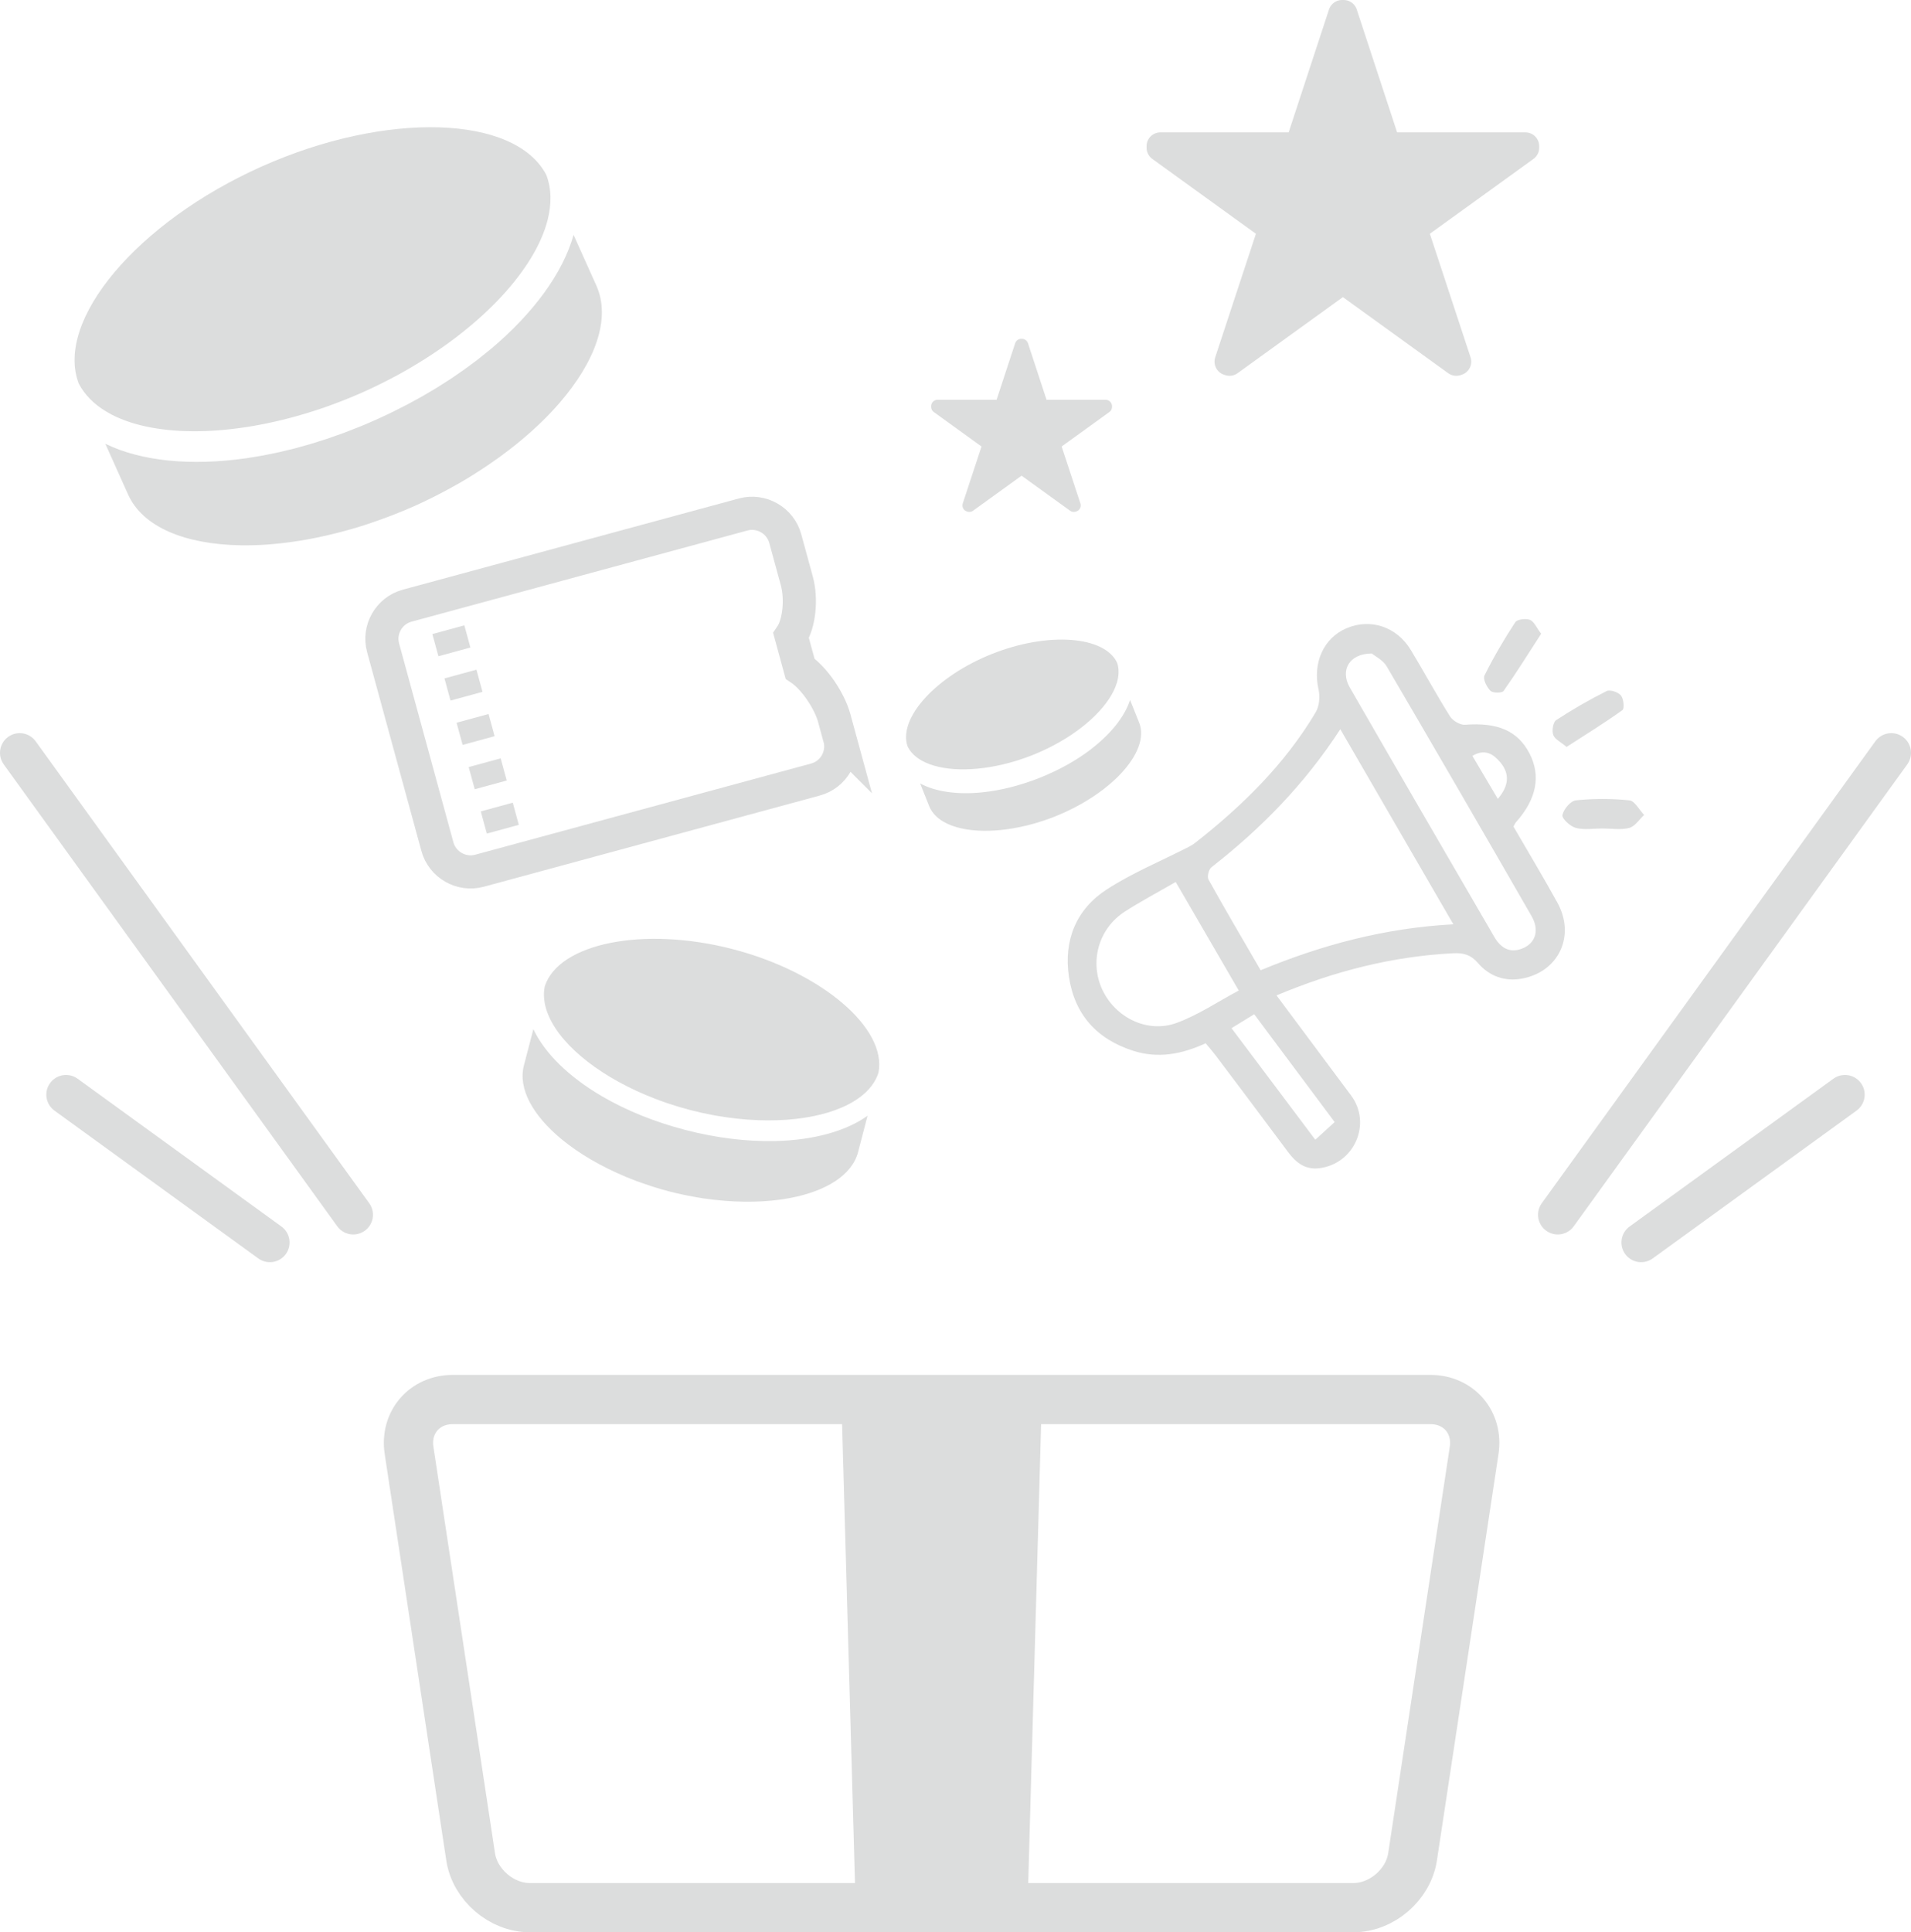 <?xml version="1.0" encoding="UTF-8"?>
<svg id="_レイヤー_2" data-name="レイヤー_2" xmlns="http://www.w3.org/2000/svg" viewBox="0 0 174.6 176.51">
  <defs>
    <style>
      .cls-1, .cls-2, .cls-3, .cls-4, .cls-5, .cls-6 {
        stroke: #dcdddd;
      }

      .cls-1, .cls-4, .cls-5 {
        stroke-miterlimit: 10;
      }

      .cls-1, .cls-4, .cls-5, .cls-6 {
        fill: none;
      }

      .cls-1, .cls-5 {
        stroke-width: 3.029px;
      }

      .cls-2 {
        stroke-width: 1.16px;
      }

      .cls-2, .cls-3, .cls-7 {
        fill: #dcdddd;
      }

      .cls-2, .cls-3, .cls-6 {
        stroke-linecap: round;
        stroke-linejoin: round;
      }

      .cls-3 {
        stroke-width: 2.519px;
      }

      .cls-4 {
        stroke-width: 4.5px;
      }

      .cls-5 {
        stroke-dasharray: 2.099 2.099;
      }

      .cls-6 {
        stroke-width: 3.6px;
      }
    </style>
  </defs>
  <g id="_レイヤー_1-2" data-name="レイヤー_1">
    <g>
      <g>
        <path class="cls-4" d="M129.06,169.618c-.387,2.553-2.816,4.642-5.398,4.642H48.398c-2.582,0-5.011-2.089-5.398-4.642l-5.627-37.131c-.387-2.553,1.409-4.642,3.991-4.642h89.332c2.582,0,4.378,2.089,3.991,4.642l-5.627,37.131Z"/>
        <polygon class="cls-7" points="93.881 174.26 78.18 174.26 76.875 127.845 95.185 127.845 93.881 174.26"/>
      </g>
      <g>
        <g>
          <path class="cls-7" d="M70.844,104.232c-.122.003-.248,0-.372.002-.223.002-.446.004-.673,0-.099-.002-.2-.007-.299-.01-.222-.006-.445-.012-.671-.024-.112-.006-.225-.016-.338-.023-.217-.014-.434-.027-.653-.047-.129-.011-.26-.027-.389-.04-.206-.021-.412-.04-.62-.066-.149-.018-.301-.042-.451-.062-.192-.026-.384-.051-.578-.081-.171-.027-.345-.059-.517-.089-.176-.03-.35-.058-.527-.092-.21-.04-.421-.086-.632-.131-.142-.03-.283-.056-.425-.088-.348-.078-.698-.163-1.049-.254-.007-.002-.014-.003-.021-.005s-.014-.004-.021-.006c-.351-.091-.698-.187-1.04-.288-.14-.041-.277-.087-.416-.129-.206-.063-.413-.125-.615-.192-.171-.056-.338-.117-.506-.176-.165-.057-.332-.113-.494-.172-.184-.068-.363-.139-.544-.209-.141-.055-.285-.108-.424-.164-.194-.079-.383-.161-.573-.243-.12-.051-.242-.101-.36-.154-.201-.09-.397-.183-.594-.276-.102-.048-.206-.095-.306-.144-.203-.099-.4-.202-.598-.304-.088-.046-.179-.09-.266-.137-.2-.107-.394-.217-.588-.327-.107-.061-.219-.12-.324-.182-2.995-1.759-5.186-3.902-6.228-6.105l-.863,3.31c-.556,2.133.827,4.586,3.448,6.749,1.566,1.292,3.578,2.477,5.878,3.434,0,.001,0,.002,0,.003.323.134.651.263.985.388.135.051.274.097.411.146.289.103.581.203.878.299.136.044.272.088.409.13.423.13.849.254,1.285.367h0s0,0,0,0h0s0,0,0,0c.436.113.869.211,1.302.303.141.03.281.058.421.085.306.06.61.115.913.165.144.024.288.05.431.072.352.053.703.099,1.05.139,0,0,.001-.002.002-.003,2.476.28,4.813.222,6.812-.147,3.346-.618,5.752-2.089,6.308-4.222l.863-3.31c-1.986,1.419-4.946,2.228-8.421,2.311Z"/>
          <path class="cls-7" d="M50.063,92.622c.035.088.068.175.107.263,1.253,2.793,4.91,5.654,9.715,7.495.325.125.653.246.988.361.059.02.119.039.178.059.666.224,1.349.429,2.049.61h0s0,0,0,0c.7.181,1.397.334,2.088.461.061.011.123.024.184.035.349.062.695.115,1.039.164,5.096.723,9.688-.002,12.146-1.833.835-.622,1.424-1.372,1.703-2.235.813-4.068-5.194-9.197-13.328-11.303h0s0,0,0,0c-8.134-2.107-15.885-.541-17.161,3.407-.152.763-.065,1.563.231,2.373.017.048.039.095.058.143Z"/>
        </g>
        <g>
          <path class="cls-7" d="M99.71,68.417c-.063.049-.131.096-.196.145-.117.087-.234.174-.355.26-.053.037-.108.074-.162.111-.12.083-.24.165-.363.246-.061.04-.125.079-.187.118-.12.076-.239.153-.363.228-.072.044-.147.086-.221.129-.117.069-.233.138-.353.205-.086.048-.175.094-.262.141-.112.06-.222.122-.336.18-.101.052-.205.102-.308.152-.104.052-.207.105-.314.155-.126.06-.256.117-.385.175-.087.039-.171.079-.259.118-.214.093-.432.184-.652.271-.004.002-.009.004-.013.005s-.009.003-.013.005c-.221.088-.441.171-.661.25-.09.032-.18.061-.27.092-.133.046-.267.093-.399.136-.112.036-.224.069-.335.103-.109.033-.219.069-.328.1-.124.036-.246.067-.369.1-.096.026-.192.053-.288.077-.133.033-.265.063-.397.093-.083.019-.167.04-.25.058-.141.03-.281.057-.421.084-.072.014-.145.03-.217.042-.146.026-.29.048-.434.07-.064.01-.13.021-.194.031-.147.021-.292.038-.437.055-.08.009-.162.021-.242.029-2.264.229-4.253-.056-5.659-.816l.831,2.08c.536,1.34,2.219,2.1,4.443,2.229,1.328.077,2.851-.075,4.436-.459,0,0,0,.001.001.002.222-.054.446-.113.671-.176.091-.026.183-.054.274-.082.193-.057.386-.117.579-.181.089-.029.177-.059.266-.09.273-.095.547-.194.821-.303h0s0,0,0,0h0s0,0,0,0c.274-.109.541-.224.805-.343.086-.039.17-.078.255-.118.185-.086.366-.175.546-.266.085-.043.171-.085.255-.129.206-.108.409-.219.608-.332,0,0,0-.001,0-.002,1.416-.808,2.626-1.742,3.537-2.709,1.525-1.618,2.223-3.324,1.687-4.664l-.831-2.08c-.496,1.516-1.744,3.086-3.545,4.472Z"/>
          <path class="cls-7" d="M84.043,69.375c.052.033.104.066.159.097,1.747.99,4.788,1.086,8.039.202.22-.06.44-.122.662-.191.039-.012.078-.026.117-.038.438-.139.878-.295,1.319-.47h0s0,0,0,0c.44-.175.867-.364,1.281-.563.037-.018.074-.035.111-.053.208-.102.411-.208.612-.315,2.97-1.587,5.111-3.743,5.696-5.659.199-.651.218-1.274.03-1.837-1.152-2.46-6.315-2.847-11.425-.816h0s0,0,0,0c-5.111,2.03-8.592,5.85-7.731,8.426.216.461.573.85,1.044,1.163.028.018.058.035.086.053Z"/>
        </g>
        <g>
          <path class="cls-1" d="M76.707,67.366c.454,1.662-.535,3.391-2.198,3.843l-30.697,8.33c-1.663.451-3.395-.54-3.849-2.202l-4.961-18.166c-.454-1.662.535-3.391,2.198-3.843l30.697-8.33c1.663-.451,3.395.54,3.849,2.202l1.056,3.866c.454,1.662.217,3.915-.525,5.006l.411,1.505.411,1.505c1.27.841,2.681,2.889,3.135,4.551l.473,1.733Z"/>
          <g>
            <line class="cls-1" x1="46.758" y1="78.739" x2="46.493" y2="77.772"/>
            <line class="cls-5" x1="45.941" y1="75.747" x2="40.687" y2="56.508"/>
            <line class="cls-1" x1="40.41" y1="55.495" x2="40.147" y2="54.528"/>
          </g>
        </g>
        <path class="cls-7" d="M116.631,90.93c2.356,3.16,4.587,6.149,6.813,9.142,1.911,2.569.302,6.25-2.914,6.645-1.269.156-2.125-.507-2.843-1.475-2.166-2.919-4.355-5.821-6.54-8.726-.302-.402-.635-.781-.989-1.215-2.165.998-4.337,1.416-6.615.69-3.352-1.068-5.374-3.335-5.882-6.787-.489-3.323.667-6.155,3.482-7.97,2.333-1.504,4.943-2.582,7.427-3.853.227-.116.45-.248.649-.405,4.305-3.377,8.169-7.169,10.984-11.899.333-.559.42-1.432.27-2.079-.557-2.413.437-4.721,2.574-5.617,2.181-.915,4.563-.134,5.851,1.99,1.22,2.012,2.337,4.086,3.589,6.077.25.397.926.794,1.372.759,2.955-.229,4.805.543,5.88,2.61,1.068,2.055.651,4.183-1.231,6.294-.066.074-.103.172-.232.392,1.316,2.271,2.711,4.586,4.015,6.951,1.668,3.025.137,6.31-3.226,6.94-1.576.295-2.998-.223-4.019-1.413-.655-.763-1.34-.95-2.264-.903-5.54.284-10.822,1.615-16.151,3.852ZM132.787,84.435c-3.503-6.044-6.855-11.828-10.328-17.822-3.299,5.076-7.272,9.093-11.78,12.614-.246.192-.407.861-.264,1.118,1.533,2.756,3.135,5.475,4.766,8.286,5.634-2.334,11.336-3.854,17.607-4.197ZM125.333,59.696c-2.074.005-2.904,1.548-2.014,3.094,4.384,7.618,8.802,15.216,13.22,22.815.617,1.061,1.517,1.534,2.715.964,1.08-.514,1.382-1.661.676-2.888-4.385-7.618-8.787-15.226-13.234-22.808-.342-.584-1.077-.939-1.362-1.177ZM107.421,80.566c-1.675.969-3.211,1.778-4.663,2.717-2.403,1.555-3.231,4.589-2.039,7.133,1.193,2.544,4.126,4.004,6.79,3.024,1.968-.723,3.755-1.936,5.67-2.956-1.977-3.406-3.817-6.574-5.759-9.919ZM121.942,102.5c-2.491-3.339-4.906-6.576-7.35-9.851-.789.485-1.381.849-2.073,1.274,2.591,3.449,5.084,6.768,7.655,10.191.653-.596,1.162-1.061,1.767-1.614ZM136.849,72.976c1.043-1.217,1.087-2.312.227-3.338-.613-.731-1.399-1.284-2.549-.589.79,1.336,1.526,2.581,2.322,3.927ZM148.857,75.629c.522-.139.911-.771,1.36-1.183-.447-.466-.856-1.283-1.346-1.335-1.618-.17-3.276-.168-4.895,0-.479.05-1.124.819-1.223,1.346-.06.321.716,1.036,1.224,1.171.764.203,1.622.053,2.44.053.818,0,1.677.151,2.44-.052ZM139.783,56.622c-.377-.148-1.166-.049-1.343.221-1.024,1.567-1.976,3.19-2.812,4.864-.158.316.208,1.056.542,1.393.213.215,1.062.221,1.201.024,1.187-1.683,2.276-3.435,3.439-5.233-.431-.564-.648-1.12-1.027-1.269ZM148.238,64.865c.197-.141.109-1.033-.141-1.336-.251-.304-.996-.557-1.306-.401-1.585.795-3.13,1.682-4.611,2.655-.284.187-.402.962-.267,1.352.135.391.683.641,1.218,1.095,1.76-1.137,3.475-2.194,5.107-3.365Z"/>
        <g>
          <path class="cls-7" d="M44.791,31.925c-.139.117-.287.23-.43.346-.257.209-.514.417-.78.623-.116.089-.238.177-.356.266-.264.199-.528.397-.801.592-.135.096-.276.19-.413.286-.265.184-.528.369-.801.55-.16.106-.326.209-.489.313-.259.167-.515.334-.781.498-.19.117-.387.23-.581.345-.248.147-.493.297-.746.441-.224.127-.455.25-.683.375-.232.127-.46.257-.697.381-.28.148-.569.29-.856.433-.193.097-.381.196-.576.291-.477.231-.961.457-1.453.677-.01.004-.019.009-.029.013s-.019.008-.029.013c-.492.219-.984.429-1.475.629-.201.082-.402.156-.603.235-.298.117-.596.237-.893.347-.251.093-.5.177-.751.264-.245.086-.49.176-.734.257-.277.092-.551.175-.827.261-.215.067-.431.139-.645.202-.299.088-.595.167-.891.249-.187.051-.375.107-.561.155-.317.082-.631.155-.946.229-.163.038-.327.081-.489.117-.328.073-.652.136-.977.2-.145.028-.292.061-.436.088-.331.061-.659.113-.986.165-.181.029-.365.063-.545.089-5.112.731-9.65.273-12.909-1.319l2.082,4.638c1.342,2.989,5.23,4.554,10.285,4.638,3.02.05,6.458-.438,10.017-1.456.001.001.002.002.003.004.499-.143,1.001-.297,1.504-.461.204-.066.409-.141.613-.211.431-.148.863-.302,1.296-.465.199-.075.397-.15.596-.228.611-.24,1.222-.491,1.833-.763h.001s0,0,0,0h0s0,0,.001,0c.61-.272,1.205-.56,1.792-.854.191-.096.379-.193.568-.291.411-.213.814-.431,1.212-.653.189-.105.381-.208.566-.316.458-.265.908-.535,1.347-.811,0-.002,0-.003,0-.005,3.134-1.966,5.789-4.197,7.764-6.475,3.306-3.813,4.727-7.746,3.385-10.735l-2.082-4.638c-.982,3.484-3.663,7.161-7.616,10.474Z"/>
          <path class="cls-7" d="M9.873,37.688c.122.07.242.141.369.206,4.054,2.08,10.961,2.014,18.249-.296.493-.156.987-.319,1.482-.496.087-.031.174-.065.261-.097.981-.357,1.964-.751,2.946-1.189h0s0,0,0,0c.981-.438,1.932-.906,2.852-1.397.082-.044.165-.086.247-.13.462-.25.913-.509,1.358-.772,6.585-3.878,11.236-8.967,12.383-13.367.389-1.495.375-2.909-.106-4.169-2.845-5.471-14.588-5.862-25.986-.779h0s0,0,0,0c-11.397,5.084-18.931,14.073-16.735,19.833.533,1.026,1.38,1.873,2.478,2.539.065.039.135.074.201.112Z"/>
        </g>
        <path class="cls-3" d="M126.737,13.352h12.634v.142l-10.216,7.379,4.007,12.162-.108.035-10.36-7.483-10.36,7.483-.108-.035,4.007-12.162-10.216-7.379v-.142h12.634l3.97-12.092h.144l3.972,12.092Z"/>
        <path class="cls-2" d="M95.2,37.102h5.82v.065l-4.706,3.399,1.846,5.602-.05.016-4.773-3.447-4.773,3.447-.05-.016,1.846-5.602-4.706-3.399v-.065h5.82l1.829-5.57h.066l1.83,5.57Z"/>
      </g>
      <g>
        <line class="cls-6" x1="32.275" y1="110.967" x2="1.8" y2="68.772"/>
        <line class="cls-6" x1="24.656" y1="113.499" x2="6.033" y2="99.996"/>
      </g>
      <g>
        <line class="cls-6" x1="142.325" y1="110.967" x2="172.8" y2="68.772"/>
        <line class="cls-6" x1="149.944" y1="113.499" x2="168.567" y2="99.996"/>
      </g>
    </g>
  </g>
</svg>